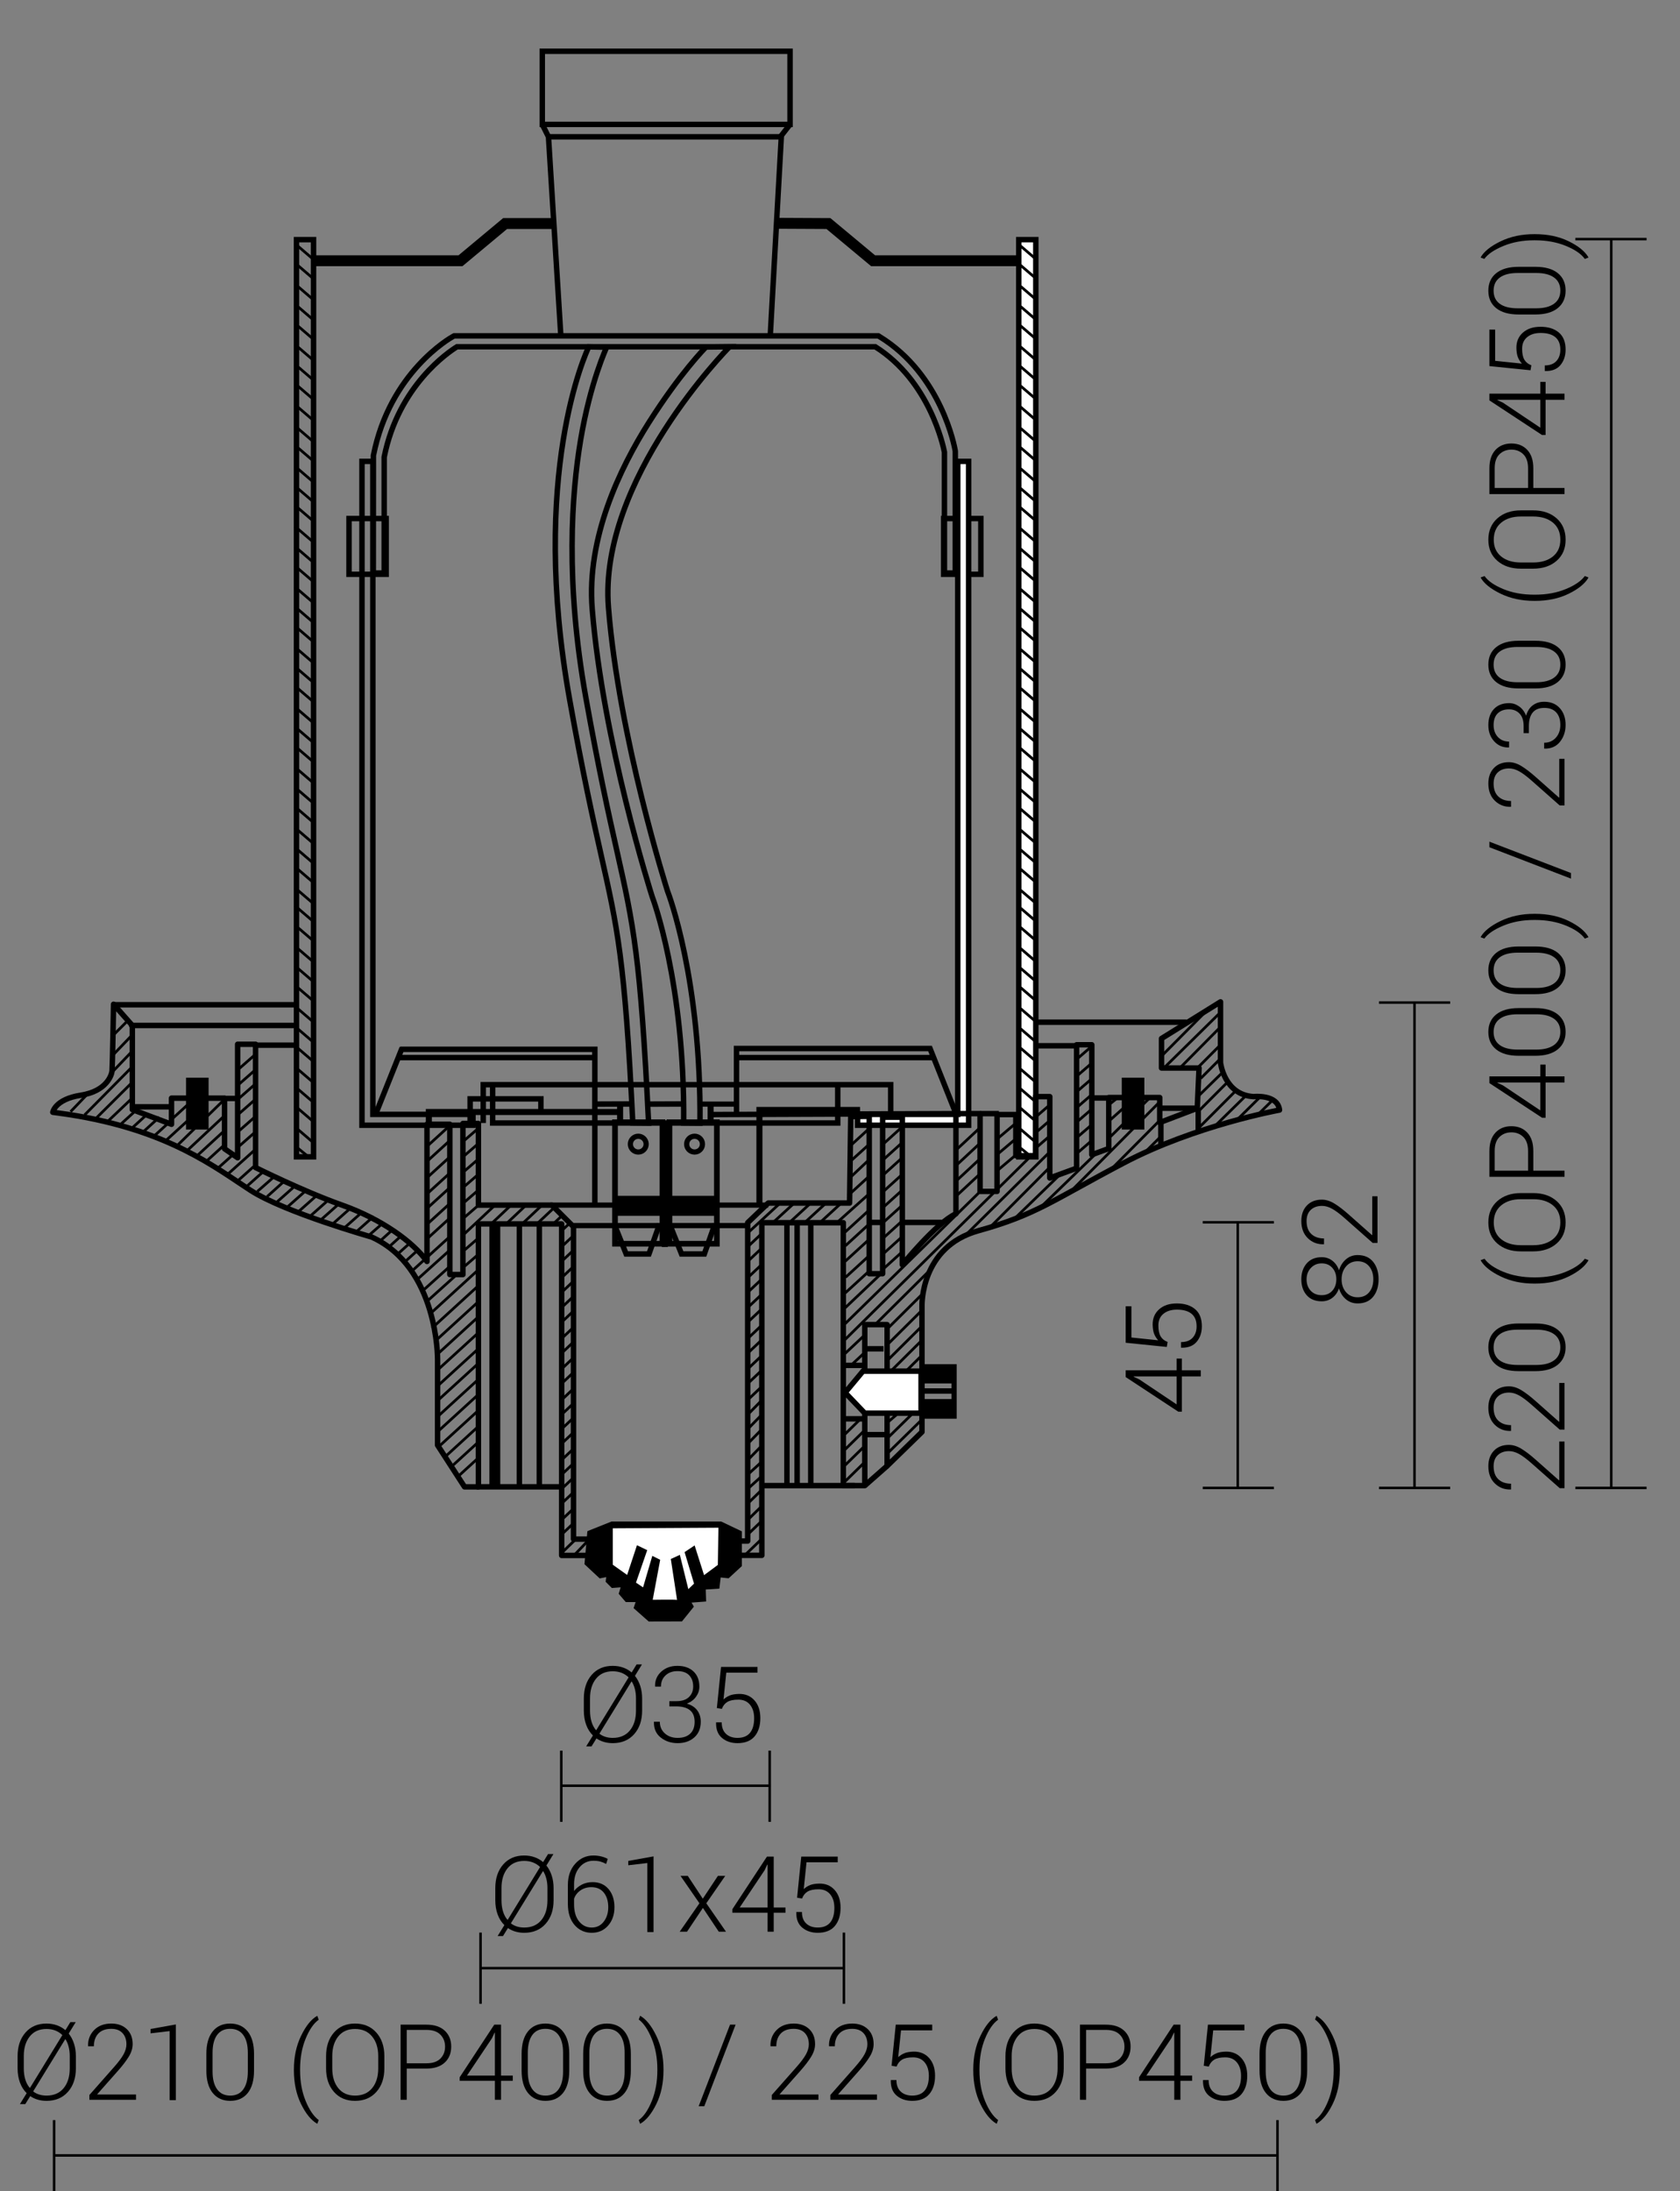 <?xml version="1.0" encoding="utf-8"?>
<!-- Generator: Adobe Illustrator 21.0.0, SVG Export Plug-In . SVG Version: 6.00 Build 0)  -->
<svg version="1.1" xmlns="http://www.w3.org/2000/svg" xmlns:xlink="http://www.w3.org/1999/xlink" x="0px" y="0px"
	 viewBox="0 0 1113.317 1451.451" style="enable-background:new 0 0 1113.317 1451.451;" xml:space="preserve">
<rect x="0" y="0" width="1113.317" height="1451.451" fill="#808080" stroke="none"/>
<style type="text/css">
	.st0{fill:none;stroke:#000000;stroke-width:1.664;stroke-miterlimit:10;}
	.st1{fill:none;stroke:#000000;stroke-width:3.604;stroke-miterlimit:10;}
	.st2{fill:#FFFFFF;stroke:#000000;stroke-width:3.604;stroke-miterlimit:10;}
	.st3{fill:none;stroke:#000000;stroke-width:7.207;stroke-miterlimit:10;}
	.st4{fill:none;stroke:#000000;stroke-width:3.604;stroke-linecap:round;stroke-linejoin:round;stroke-miterlimit:10;}
	.st5{fill:none;stroke:#000000;stroke-width:3.405;stroke-miterlimit:10;}
	.st6{fill:none;stroke:#000000;stroke-width:3.447;stroke-miterlimit:10;}
	.st7{fill:none;stroke:#000000;stroke-width:3.763;stroke-miterlimit:10;}
	.st8{fill:none;stroke:#000000;stroke-width:3.763;stroke-miterlimit:10;}
	.st9{fill:none;stroke:#000000;stroke-width:4.003;stroke-miterlimit:10;}
	.st10{stroke:#000000;stroke-width:3.604;stroke-miterlimit:10;}
	.st11{fill:#FFFFFF;}
	.st12{fill:#FFFFFF;stroke:#000000;stroke-width:1.802;stroke-miterlimit:10;}
</style>
<g id="Warstwa_2">
	<line class="st0" x1="1044.001" y1="158.378" x2="1091.171" y2="158.378"/>
	<line class="st0" x1="1044.001" y1="985.613" x2="1091.171" y2="985.613"/>
	<line class="st0" x1="913.846" y1="985.613" x2="961.007" y2="985.613"/>
	<line class="st0" x1="913.846" y1="664.114" x2="961.007" y2="664.114"/>
	<line class="st0" x1="797.03" y1="985.613" x2="844.191" y2="985.613"/>
	<line class="st0" x1="797.03" y1="809.661" x2="844.191" y2="809.661"/>
	<line class="st0" x1="1067.748" y1="985.515" x2="1067.748" y2="158.227"/>
	<line class="st0" x1="937.365" y1="985.515" x2="937.365" y2="664.54"/>
	<line class="st0" x1="820.241" y1="985.515" x2="820.241" y2="809.58"/>
	<line class="st0" x1="35.466" y1="1427.758" x2="846.075" y2="1427.758"/>
	<line class="st0" x1="318.18" y1="1303.699" x2="558.913" y2="1303.699"/>
	<line class="st0" x1="371.499" y1="1182.865" x2="510.432" y2="1182.865"/>
	<line class="st0" x1="35.856" y1="1451.524" x2="35.856" y2="1404.36"/>
	<line class="st0" x1="846.579" y1="1451.524" x2="846.579" y2="1404.36"/>
	<line class="st0" x1="559.246" y1="1327.311" x2="559.246" y2="1280.151"/>
	<line class="st0" x1="318.448" y1="1327.311" x2="318.448" y2="1280.151"/>
	<line class="st0" x1="371.957" y1="1206.783" x2="371.957" y2="1159.619"/>
	<line class="st0" x1="510.079" y1="1206.783" x2="510.079" y2="1159.619"/>
</g>
<g id="Warstwa_3">
	<g>
		<path d="M425.527,1133.132c0,6.426-1.76,11.621-5.281,15.586
			s-8.243,5.947-14.167,5.947c-2.097,0-4.05-0.269-5.862-0.804
			c-1.812-0.534-3.458-1.315-4.939-2.341l-3.281,5.298h-3.555l4.478-7.246
			c-1.96-1.914-3.452-4.277-4.478-7.092s-1.538-5.931-1.538-9.349v-8.101
			c0-6.402,1.731-11.598,5.195-15.586c3.463-3.987,8.112-5.981,13.945-5.981
			c2.483,0,4.779,0.376,6.887,1.128c2.107,0.752,3.993,1.835,5.657,3.247
			l3.281-5.332h3.555l-4.648,7.588c1.526,1.914,2.7,4.142,3.521,6.683
			s1.23,5.292,1.23,8.254V1133.132z M391.005,1133.173
			c0,2.692,0.336,5.14,1.008,7.343c0.672,2.202,1.646,4.034,2.922,5.494
			l0.205,0.034l21.431-34.951c-1.322-1.302-2.866-2.3-4.631-2.996
			c-1.766-0.695-3.731-1.044-5.896-1.044c-4.74,0-8.431,1.644-11.074,4.93
			c-2.644,3.287-3.965,7.623-3.965,13.008V1133.173z M421.459,1124.99
			c0-2.213-0.245-4.272-0.735-6.178c-0.49-1.906-1.179-3.555-2.068-4.947h-0.205
			l-21.226,34.541c1.162,0.913,2.489,1.603,3.982,2.07
			c1.492,0.468,3.116,0.702,4.871,0.702c4.854,0,8.63-1.638,11.331-4.912
			c2.7-3.275,4.05-7.64,4.05-13.094V1124.99z"/>
		<path d="M443.574,1126.843h4.751c3.623,0,6.369-0.905,8.237-2.718
			c1.868-1.811,2.803-4.141,2.803-6.989c0-3.099-0.877-5.571-2.632-7.417
			c-1.755-1.846-4.364-2.769-7.827-2.769c-3.19,0-5.805,0.94-7.844,2.819
			c-2.04,1.881-3.059,4.358-3.059,7.435h-3.828l-0.068-0.205
			c-0.114-3.873,1.242-7.098,4.067-9.673c2.825-2.574,6.403-3.862,10.732-3.862
			c4.443,0,7.981,1.22,10.613,3.657c2.632,2.438,3.948,5.822,3.948,10.151
			c0,2.348-0.729,4.552-2.188,6.614c-1.458,2.062-3.509,3.595-6.152,4.597
			c3.099,0.889,5.417,2.388,6.956,4.495s2.307,4.597,2.307,7.468
			c0,4.421-1.43,7.896-4.29,10.425c-2.86,2.529-6.534,3.794-11.023,3.794
			c-4.353,0-8.089-1.235-11.211-3.708c-3.122-2.473-4.626-5.907-4.512-10.306
			l0.068-0.205h3.828c0,3.157,1.099,5.735,3.298,7.734
			c2.199,1.999,5.042,2.998,8.528,2.998c3.532,0,6.289-0.915,8.271-2.747
			c1.982-1.831,2.974-4.452,2.974-7.865c0-3.48-1.037-6.057-3.11-7.729
			c-2.074-1.673-5.036-2.509-8.887-2.509h-4.751V1126.843z"/>
		<path d="M475.053,1131.423l2.769-27.241h24.165v3.794h-20.679l-1.846,17.739
			c1.253-1.139,2.632-2.017,4.136-2.632s3.543-0.957,6.118-1.025
			c4.238-0.068,7.656,1.356,10.254,4.272c2.598,2.917,3.896,6.836,3.896,11.758
			c0,5.036-1.259,9.058-3.777,12.065c-2.518,3.008-6.306,4.512-11.365,4.512
			c-4.102,0-7.52-1.146-10.254-3.435c-2.734-2.291-4.045-5.68-3.931-10.169
			l0.068-0.205h3.657c0,3.339,0.951,5.894,2.854,7.665
			c1.902,1.771,4.438,2.657,7.605,2.657c3.691,0,6.454-1.114,8.289-3.345
			c1.834-2.23,2.751-5.461,2.751-9.694c0-3.709-0.917-6.685-2.751-8.926
			c-1.834-2.241-4.404-3.362-7.708-3.362c-3.19,0-5.623,0.508-7.297,1.521
			s-2.888,2.546-3.64,4.597L475.053,1131.423z"/>
	</g>
	<g>
		<path d="M366.854,1258.754c0,6.426-1.76,11.621-5.281,15.586
			s-8.243,5.947-14.167,5.947c-2.097,0-4.05-0.269-5.862-0.804
			c-1.812-0.534-3.458-1.315-4.939-2.341l-3.281,5.298h-3.555l4.478-7.246
			c-1.96-1.914-3.452-4.277-4.478-7.092s-1.538-5.931-1.538-9.349v-8.101
			c0-6.402,1.731-11.598,5.195-15.586c3.463-3.987,8.112-5.981,13.945-5.981
			c2.483,0,4.779,0.376,6.887,1.128c2.107,0.752,3.993,1.835,5.657,3.247
			l3.281-5.332h3.555l-4.648,7.588c1.526,1.914,2.7,4.142,3.521,6.683
			s1.23,5.292,1.23,8.254V1258.754z M332.332,1258.795
			c0,2.692,0.336,5.14,1.008,7.343c0.672,2.202,1.646,4.034,2.922,5.494
			l0.205,0.034l21.431-34.951c-1.322-1.302-2.866-2.3-4.631-2.996
			c-1.766-0.695-3.731-1.044-5.896-1.044c-4.74,0-8.431,1.644-11.074,4.93
			c-2.644,3.287-3.965,7.623-3.965,13.008V1258.795z M362.786,1250.612
			c0-2.213-0.245-4.272-0.735-6.178c-0.49-1.906-1.179-3.555-2.068-4.947h-0.205
			l-21.226,34.541c1.162,0.913,2.489,1.603,3.982,2.07
			c1.492,0.468,3.116,0.702,4.871,0.702c4.854,0,8.63-1.638,11.331-4.912
			c2.7-3.275,4.05-7.64,4.05-13.094V1250.612z"/>
		<path d="M393.241,1229.086c1.709,0,3.395,0.194,5.059,0.581
			c1.663,0.388,3.145,0.946,4.443,1.675l-1.06,3.35
			c-1.299-0.729-2.586-1.265-3.862-1.606c-1.276-0.342-2.803-0.513-4.58-0.513
			c-3.691,0-6.75,1.436-9.177,4.307s-3.64,6.643-3.64,11.313v4.409
			c1.367-1.777,3.11-3.201,5.229-4.272c2.119-1.07,4.466-1.606,7.041-1.606
			c4.466,0,7.998,1.538,10.596,4.614s3.896,7.087,3.896,12.031
			c0,4.899-1.396,8.944-4.187,12.134c-2.792,3.19-6.42,4.785-10.886,4.785
			c-4.58,0-8.357-1.709-11.331-5.127s-4.46-8.101-4.46-14.048v-12.544
			c0-5.742,1.629-10.425,4.888-14.048
			C384.468,1230.898,388.478,1229.086,393.241,1229.086z M391.873,1250.072
			c-2.757,0-5.167,0.717-7.229,2.15c-2.062,1.435-3.469,3.277-4.221,5.53v3.652
			c0,4.757,1.094,8.512,3.281,11.265c2.188,2.754,4.99,4.131,8.408,4.131
			c3.327,0,5.987-1.303,7.981-3.908c1.994-2.605,2.991-5.786,2.991-9.542
			c0-3.981-0.969-7.19-2.905-9.625C398.242,1251.29,395.473,1250.072,391.873,1250.072z"/>
		<path d="M433.094,1279.809h-4.102v-45.732l-12.646,1.47v-2.871l16.748-3.008V1279.809z"
			/>
		<path d="M465.736,1257.694l10.015-15.107h4.854l-12.544,18.149l13.057,18.833h-4.785
			l-10.527-15.757l-10.527,15.757h-4.854l13.091-18.833l-12.544-18.149h4.819
			L465.736,1257.694z"/>
		<path d="M512.733,1263.539h7.793v3.486h-7.793v12.544h-4.067v-12.544h-23.345v-2.348
			l22.935-34.874h4.478V1263.539z M490.174,1263.539h18.491v-28.369l-0.205-0.068
			l-1.743,3.726L490.174,1263.539z"/>
		<path d="M528.216,1257.045l2.769-27.241h24.165v3.794h-20.679l-1.846,17.739
			c1.253-1.139,2.632-2.017,4.136-2.632s3.543-0.957,6.118-1.025
			c4.238-0.068,7.656,1.356,10.254,4.272c2.598,2.917,3.896,6.836,3.896,11.758
			c0,5.036-1.26,9.058-3.777,12.065s-6.306,4.512-11.364,4.512
			c-4.102,0-7.52-1.146-10.254-3.435c-2.734-2.291-4.045-5.68-3.931-10.169
			l0.068-0.205h3.657c0,3.339,0.951,5.894,2.854,7.665
			c1.901,1.771,4.437,2.657,7.604,2.657c3.691,0,6.454-1.114,8.288-3.345
			s2.752-5.461,2.752-9.694c0-3.709-0.918-6.685-2.752-8.926
			s-4.403-3.362-7.707-3.362c-3.19,0-5.623,0.508-7.297,1.521
			c-1.676,1.014-2.889,2.546-3.641,4.597L528.216,1257.045z"/>
	</g>
	<g>
		<path d="M50.283,1370.078c0,6.426-1.76,11.621-5.281,15.586
			s-8.243,5.947-14.167,5.947c-2.097,0-4.05-0.269-5.862-0.804
			c-1.812-0.534-3.458-1.315-4.939-2.341l-3.281,5.298h-3.555l4.478-7.246
			c-1.96-1.914-3.452-4.277-4.478-7.092s-1.538-5.931-1.538-9.349v-8.101
			c0-6.402,1.731-11.598,5.195-15.586c3.463-3.987,8.112-5.981,13.945-5.981
			c2.483,0,4.779,0.376,6.887,1.128c2.107,0.752,3.993,1.835,5.657,3.247
			l3.281-5.332h3.555l-4.648,7.588c1.526,1.914,2.7,4.142,3.521,6.683
			s1.23,5.292,1.23,8.254V1370.078z M15.761,1370.119
			c0,2.692,0.336,5.14,1.008,7.343c0.672,2.202,1.646,4.034,2.922,5.494
			l0.205,0.034l21.431-34.951c-1.322-1.302-2.866-2.3-4.631-2.996
			c-1.766-0.695-3.731-1.044-5.896-1.044c-4.74,0-8.431,1.644-11.074,4.93
			c-2.644,3.287-3.965,7.623-3.965,13.008V1370.119z M46.215,1361.937
			c0-2.213-0.245-4.272-0.735-6.178c-0.49-1.906-1.179-3.555-2.068-4.947h-0.205
			l-21.226,34.541c1.162,0.913,2.489,1.603,3.982,2.07
			c1.492,0.468,3.116,0.702,4.871,0.702c4.854,0,8.63-1.638,11.331-4.912
			c2.7-3.275,4.05-7.64,4.05-13.094V1361.937z"/>
		<path d="M90.136,1390.894H59.238v-3.179l16.304-18.457
			c3.008-3.395,5.132-6.237,6.375-8.528c1.242-2.289,1.863-4.482,1.863-6.579
			c0-3.099-0.872-5.582-2.615-7.451c-1.743-1.868-4.21-2.803-7.4-2.803
			c-3.783,0-6.654,1.049-8.613,3.145c-1.96,2.097-2.939,4.899-2.939,8.408H58.417
			l-0.068-0.205c-0.114-4.146,1.23-7.656,4.033-10.527s6.597-4.307,11.382-4.307
			c4.284,0,7.713,1.23,10.288,3.691c2.575,2.461,3.862,5.766,3.862,9.912
			c0,2.734-0.86,5.509-2.581,8.323c-1.721,2.814-4.119,5.953-7.195,9.416
			l-13.706,15.484l0.068,0.17H90.136V1390.894z"/>
		<path d="M116.523,1391.133h-4.102v-45.732l-12.646,1.47v-2.871l16.748-3.008V1391.133z"
			/>
		<path d="M168.339,1371.582c0,6.426-1.39,11.371-4.17,14.834
			c-2.78,3.464-6.643,5.195-11.587,5.195c-4.922,0-8.79-1.737-11.604-5.212
			c-2.814-3.475-4.221-8.414-4.221-14.817v-11.108
			c0-6.402,1.39-11.348,4.17-14.834c2.78-3.486,6.642-5.229,11.587-5.229
			c4.944,0,8.818,1.743,11.621,5.229s4.204,8.432,4.204,14.834V1371.582z
			 M164.238,1359.777c0-5.1-1.003-9.021-3.008-11.766
			c-2.005-2.743-4.911-4.115-8.716-4.115c-3.806,0-6.699,1.372-8.682,4.115
			c-1.982,2.744-2.974,6.666-2.974,11.766v12.398c0,5.055,1.008,8.977,3.025,11.766
			s4.916,4.184,8.699,4.184c3.782,0,6.67-1.389,8.665-4.167
			c1.994-2.777,2.991-6.705,2.991-11.782V1359.777z"/>
		<path d="M194.76,1370.796c0-8.271,1.583-15.688,4.751-22.251
			c3.167-6.562,6.699-10.96,10.596-13.193l0.205,0.034l0.889,2.495
			c-3.304,2.348-6.187,6.518-8.647,12.51c-2.461,5.993-3.691,12.761-3.691,20.303
			v0.684c0,7.543,1.23,14.311,3.691,20.303s5.343,10.208,8.647,12.646
			l-0.889,2.393h-0.205c-3.942-2.279-7.485-6.631-10.63-13.057
			s-4.717-13.877-4.717-22.354V1370.796z"/>
		<path d="M254.711,1370.078c0,6.426-1.76,11.621-5.281,15.586
			s-8.243,5.947-14.167,5.947c-5.833,0-10.488-1.982-13.962-5.947
			c-3.475-3.965-5.212-9.16-5.212-15.586v-8.101
			c0-6.402,1.731-11.598,5.195-15.586c3.463-3.987,8.112-5.981,13.945-5.981
			c5.924,0,10.652,1.994,14.185,5.981c3.532,3.988,5.298,9.184,5.298,15.586
			V1370.078z M250.644,1361.937c0-5.385-1.362-9.721-4.084-13.008
			c-2.723-3.286-6.5-4.93-11.331-4.93c-4.74,0-8.431,1.644-11.074,4.93
			c-2.644,3.287-3.965,7.623-3.965,13.008v8.183c0,5.431,1.327,9.79,3.982,13.076
			c2.654,3.287,6.352,4.93,11.091,4.93c4.854,0,8.63-1.638,11.331-4.912
			c2.7-3.275,4.05-7.64,4.05-13.094V1361.937z"/>
		<path d="M269.545,1370.215v20.679h-4.067v-49.766h17.124
			c5.218,0,9.257,1.328,12.117,3.982c2.859,2.654,4.29,6.169,4.29,10.544
			c0,4.421-1.43,7.953-4.29,10.596c-2.86,2.644-6.899,3.965-12.117,3.965
			H269.545z M269.545,1366.729h13.057c4.102,0,7.183-1.042,9.246-3.128
			c2.062-2.084,3.093-4.71,3.093-7.878c0-3.189-1.025-5.839-3.076-7.946
			s-5.139-3.162-9.263-3.162h-13.057V1366.729z"/>
		<path d="M332.026,1374.863h7.793v3.486h-7.793v12.544h-4.067v-12.544h-23.345v-2.348
			l22.935-34.874h4.478V1374.863z M309.467,1374.863h18.491v-28.369l-0.205-0.068
			l-1.743,3.726L309.467,1374.863z"/>
		<path d="M377.245,1371.582c0,6.426-1.39,11.371-4.17,14.834
			c-2.78,3.464-6.643,5.195-11.587,5.195c-4.922,0-8.79-1.737-11.604-5.212
			c-2.814-3.475-4.221-8.414-4.221-14.817v-11.108
			c0-6.402,1.39-11.348,4.17-14.834c2.78-3.486,6.642-5.229,11.587-5.229
			c4.944,0,8.818,1.743,11.621,5.229s4.204,8.432,4.204,14.834V1371.582z
			 M373.144,1359.777c0-5.1-1.003-9.021-3.008-11.766
			c-2.005-2.743-4.911-4.115-8.716-4.115c-3.806,0-6.699,1.372-8.682,4.115
			c-1.982,2.744-2.974,6.666-2.974,11.766v12.398c0,5.055,1.008,8.977,3.025,11.766
			s4.916,4.184,8.699,4.184c3.782,0,6.67-1.389,8.665-4.167
			c1.994-2.777,2.991-6.705,2.991-11.782V1359.777z"/>
		<path d="M418.056,1371.582c0,6.426-1.39,11.371-4.17,14.834
			c-2.78,3.464-6.643,5.195-11.587,5.195c-4.922,0-8.79-1.737-11.604-5.212
			c-2.814-3.475-4.221-8.414-4.221-14.817v-11.108
			c0-6.402,1.39-11.348,4.17-14.834c2.78-3.486,6.642-5.229,11.587-5.229
			c4.944,0,8.818,1.743,11.621,5.229s4.204,8.432,4.204,14.834V1371.582z
			 M413.954,1359.777c0-5.1-1.003-9.021-3.008-11.766
			c-2.005-2.743-4.911-4.115-8.716-4.115c-3.806,0-6.699,1.372-8.682,4.115
			c-1.982,2.744-2.974,6.666-2.974,11.766v12.398c0,5.055,1.008,8.977,3.025,11.766
			s4.916,4.184,8.699,4.184c3.782,0,6.67-1.389,8.665-4.167
			c1.994-2.777,2.991-6.705,2.991-11.782V1359.777z"/>
		<path d="M439.692,1371.309c0,8.477-1.572,15.928-4.717,22.354
			s-6.677,10.777-10.596,13.057h-0.205l-0.889-2.393
			c3.281-2.324,6.158-6.506,8.63-12.544c2.472-6.038,3.708-12.84,3.708-20.405
			v-0.684c0-7.496-1.259-14.281-3.777-20.354
			c-2.518-6.071-5.372-10.271-8.562-12.595l0.889-2.393h0.205
			c3.874,2.233,7.394,6.631,10.562,13.193c3.167,6.562,4.751,13.979,4.751,22.251
			V1371.309z"/>
		<path d="M466.728,1395.166h-3.726l20.781-54.038h3.691L466.728,1395.166z"/>
		<path d="M542.367,1390.894h-30.898v-3.179l16.304-18.457
			c3.008-3.395,5.132-6.237,6.375-8.528c1.241-2.289,1.862-4.482,1.862-6.579
			c0-3.099-0.872-5.582-2.614-7.451c-1.744-1.868-4.211-2.803-7.4-2.803
			c-3.783,0-6.654,1.049-8.613,3.145c-1.96,2.097-2.939,4.899-2.939,8.408h-3.794
			l-0.068-0.205c-0.114-4.146,1.23-7.656,4.033-10.527s6.597-4.307,11.382-4.307
			c4.283,0,7.713,1.23,10.288,3.691c2.574,2.461,3.862,5.766,3.862,9.912
			c0,2.734-0.86,5.509-2.58,8.323c-1.722,2.814-4.119,5.953-7.195,9.416
			l-13.706,15.484l0.068,0.17h25.635V1390.894z"/>
		<path d="M581.161,1390.894h-30.898v-3.179l16.304-18.457
			c3.008-3.395,5.132-6.237,6.375-8.528c1.241-2.289,1.862-4.482,1.862-6.579
			c0-3.099-0.872-5.582-2.614-7.451c-1.744-1.868-4.211-2.803-7.4-2.803
			c-3.783,0-6.654,1.049-8.613,3.145c-1.96,2.097-2.939,4.899-2.939,8.408h-3.794
			l-0.068-0.205c-0.114-4.146,1.23-7.656,4.033-10.527s6.597-4.307,11.382-4.307
			c4.283,0,7.713,1.23,10.288,3.691c2.574,2.461,3.862,5.766,3.862,9.912
			c0,2.734-0.86,5.509-2.58,8.323c-1.722,2.814-4.119,5.953-7.195,9.416
			l-13.706,15.484l0.068,0.17h25.635V1390.894z"/>
		<path d="M590.834,1368.369l2.769-27.241h24.165v3.794h-20.679l-1.846,17.739
			c1.253-1.139,2.632-2.017,4.136-2.632s3.543-0.957,6.118-1.025
			c4.238-0.068,7.656,1.356,10.254,4.272c2.598,2.917,3.896,6.836,3.896,11.758
			c0,5.036-1.26,9.058-3.777,12.065s-6.306,4.512-11.364,4.512
			c-4.102,0-7.52-1.146-10.254-3.435c-2.734-2.291-4.045-5.68-3.931-10.169
			l0.068-0.205h3.657c0,3.339,0.951,5.894,2.854,7.665
			c1.901,1.771,4.437,2.657,7.604,2.657c3.691,0,6.454-1.114,8.288-3.345
			s2.752-5.461,2.752-9.694c0-3.709-0.918-6.685-2.752-8.926
			s-4.403-3.362-7.707-3.362c-3.19,0-5.623,0.508-7.297,1.521
			c-1.676,1.014-2.889,2.546-3.641,4.597L590.834,1368.369z"/>
		<path d="M644.975,1370.796c0-8.271,1.583-15.688,4.751-22.251
			c3.167-6.562,6.699-10.96,10.596-13.193l0.205,0.034l0.889,2.495
			c-3.305,2.348-6.187,6.518-8.647,12.51c-2.461,5.993-3.691,12.761-3.691,20.303
			v0.684c0,7.543,1.23,14.311,3.691,20.303s5.343,10.208,8.647,12.646
			l-0.889,2.393h-0.205c-3.942-2.279-7.485-6.631-10.63-13.057
			s-4.717-13.877-4.717-22.354V1370.796z"/>
		<path d="M704.926,1370.078c0,6.426-1.76,11.621-5.281,15.586
			c-3.52,3.965-8.243,5.947-14.167,5.947c-5.834,0-10.488-1.982-13.962-5.947
			c-3.476-3.965-5.213-9.16-5.213-15.586v-8.101
			c0-6.402,1.731-11.598,5.195-15.586c3.463-3.987,8.111-5.981,13.945-5.981
			c5.924,0,10.652,1.994,14.185,5.981c3.531,3.988,5.298,9.184,5.298,15.586
			V1370.078z M700.859,1361.937c0-5.385-1.362-9.721-4.085-13.008
			c-2.723-3.286-6.5-4.93-11.33-4.93c-4.74,0-8.432,1.644-11.074,4.93
			c-2.644,3.287-3.965,7.623-3.965,13.008v8.183c0,5.431,1.327,9.79,3.982,13.076
			c2.653,3.287,6.351,4.93,11.091,4.93c4.854,0,8.63-1.638,11.331-4.912
			c2.699-3.275,4.05-7.64,4.05-13.094V1361.937z"/>
		<path d="M719.76,1370.215v20.679h-4.067v-49.766h17.124
			c5.218,0,9.257,1.328,12.117,3.982c2.858,2.654,4.289,6.169,4.289,10.544
			c0,4.421-1.431,7.953-4.289,10.596c-2.86,2.644-6.899,3.965-12.117,3.965
			H719.76z M719.76,1366.729h13.057c4.102,0,7.183-1.042,9.246-3.128
			c2.062-2.084,3.093-4.71,3.093-7.878c0-3.189-1.025-5.839-3.076-7.946
			s-5.139-3.162-9.263-3.162h-13.057V1366.729z"/>
		<path d="M782.241,1374.863h7.793v3.486h-7.793v12.544h-4.067v-12.544h-23.345v-2.348
			l22.935-34.874h4.478V1374.863z M759.682,1374.863h18.491v-28.369l-0.205-0.068
			l-1.743,3.726L759.682,1374.863z"/>
		<path d="M797.724,1368.369l2.769-27.241h24.165v3.794h-20.679l-1.846,17.739
			c1.253-1.139,2.632-2.017,4.136-2.632s3.543-0.957,6.118-1.025
			c4.238-0.068,7.656,1.356,10.254,4.272c2.598,2.917,3.896,6.836,3.896,11.758
			c0,5.036-1.26,9.058-3.777,12.065s-6.306,4.512-11.364,4.512
			c-4.102,0-7.52-1.146-10.254-3.435c-2.734-2.291-4.045-5.68-3.931-10.169
			l0.068-0.205h3.657c0,3.339,0.951,5.894,2.854,7.665
			c1.901,1.771,4.437,2.657,7.604,2.657c3.691,0,6.454-1.114,8.288-3.345
			s2.752-5.461,2.752-9.694c0-3.709-0.918-6.685-2.752-8.926
			s-4.403-3.362-7.707-3.362c-3.19,0-5.623,0.508-7.297,1.521
			c-1.676,1.014-2.889,2.546-3.641,4.597L797.724,1368.369z"/>
		<path d="M866.254,1371.582c0,6.426-1.391,11.371-4.17,14.834
			c-2.78,3.464-6.643,5.195-11.587,5.195c-4.922,0-8.79-1.737-11.604-5.212
			c-2.815-3.475-4.222-8.414-4.222-14.817v-11.108
			c0-6.402,1.39-11.348,4.17-14.834c2.779-3.486,6.642-5.229,11.587-5.229
			c4.944,0,8.818,1.743,11.621,5.229s4.204,8.432,4.204,14.834V1371.582z
			 M862.153,1359.777c0-5.1-1.003-9.021-3.008-11.766
			c-2.006-2.743-4.911-4.115-8.716-4.115c-3.806,0-6.699,1.372-8.682,4.115
			c-1.982,2.744-2.974,6.666-2.974,11.766v12.398c0,5.055,1.009,8.977,3.024,11.766
			c2.018,2.789,4.916,4.184,8.699,4.184c3.782,0,6.67-1.389,8.664-4.167
			c1.994-2.777,2.991-6.705,2.991-11.782V1359.777z"/>
		<path d="M887.89,1371.309c0,8.477-1.572,15.928-4.717,22.354
			s-6.677,10.777-10.596,13.057h-0.205l-0.889-2.393
			c3.281-2.324,6.157-6.506,8.631-12.544c2.472-6.038,3.708-12.84,3.708-20.405
			v-0.684c0-7.496-1.26-14.281-3.776-20.354c-2.519-6.071-5.373-10.271-8.562-12.595
			l0.889-2.393h0.205c3.873,2.233,7.394,6.631,10.562,13.193
			c3.167,6.562,4.751,13.979,4.751,22.251V1371.309z"/>
	</g>
	<g>
		<path d="M1036.789,954.874v30.898h-3.179l-18.457-16.304
			c-3.395-3.008-6.237-5.132-8.528-6.375c-2.289-1.242-4.482-1.863-6.579-1.863
			c-3.099,0-5.582,0.872-7.451,2.615c-1.868,1.743-2.803,4.21-2.803,7.4
			c0,3.783,1.049,6.654,3.145,8.613c2.097,1.96,4.899,2.939,8.408,2.939v3.794
			l-0.205,0.068c-4.146,0.114-7.656-1.23-10.527-4.033s-4.307-6.597-4.307-11.382
			c0-4.284,1.23-7.713,3.691-10.288c2.461-2.575,5.766-3.862,9.912-3.862
			c2.734,0,5.509,0.86,8.323,2.581c2.814,1.721,5.953,4.119,9.416,7.195
			l15.484,13.706l0.17-0.068v-25.635H1036.789z"/>
		<path d="M1036.789,916.08v30.898h-3.179l-18.457-16.304
			c-3.395-3.008-6.237-5.132-8.528-6.375c-2.289-1.242-4.482-1.863-6.579-1.863
			c-3.099,0-5.582,0.872-7.451,2.615c-1.868,1.743-2.803,4.21-2.803,7.4
			c0,3.783,1.049,6.654,3.145,8.613c2.097,1.96,4.899,2.939,8.408,2.939v3.794
			l-0.205,0.068c-4.146,0.114-7.656-1.23-10.527-4.033s-4.307-6.597-4.307-11.382
			c0-4.284,1.23-7.713,3.691-10.288c2.461-2.575,5.766-3.862,9.912-3.862
			c2.734,0,5.509,0.86,8.323,2.581c2.814,1.721,5.953,4.119,9.416,7.195
			l15.484,13.706l0.17-0.068v-25.635H1036.789z"/>
		<path d="M1017.478,876.67c6.426,0,11.371,1.39,14.834,4.17
			c3.464,2.78,5.195,6.643,5.195,11.587c0,4.922-1.737,8.79-5.212,11.604
			c-3.475,2.814-8.414,4.221-14.817,4.221h-11.108
			c-6.402,0-11.348-1.39-14.834-4.17c-3.486-2.78-5.229-6.642-5.229-11.587
			c0-4.944,1.743-8.818,5.229-11.621s8.432-4.204,14.834-4.204H1017.478z
			 M1005.673,880.772c-5.1,0-9.021,1.003-11.766,3.008
			c-2.743,2.005-4.115,4.911-4.115,8.716c0,3.806,1.372,6.699,4.115,8.682
			c2.744,1.982,6.666,2.974,11.766,2.974h12.398c5.055,0,8.977-1.008,11.766-3.025
			s4.184-4.916,4.184-8.699c0-3.782-1.389-6.67-4.167-8.665
			c-2.777-1.994-6.705-2.991-11.782-2.991H1005.673z"/>
		<path d="M1016.692,850.25c-8.271,0-15.688-1.583-22.251-4.751
			c-6.562-3.167-10.96-6.699-13.193-10.596l0.034-0.205l2.495-0.889
			c2.348,3.304,6.518,6.187,12.51,8.647c5.993,2.461,12.761,3.691,20.303,3.691
			h0.684c7.543,0,14.311-1.23,20.303-3.691s10.208-5.343,12.646-8.647
			l2.393,0.889v0.205c-2.279,3.942-6.631,7.485-13.057,10.63
			s-13.877,4.717-22.354,4.717H1016.692z"/>
		<path d="M1015.974,790.298c6.426,0,11.621,1.76,15.586,5.281
			s5.947,8.243,5.947,14.167c0,5.833-1.982,10.488-5.947,13.962
			c-3.965,3.475-9.16,5.212-15.586,5.212h-8.101
			c-6.402,0-11.598-1.731-15.586-5.195c-3.987-3.463-5.981-8.112-5.981-13.945
			c0-5.924,1.994-10.652,5.981-14.185c3.988-3.532,9.184-5.298,15.586-5.298
			H1015.974z M1007.832,794.366c-5.385,0-9.721,1.362-13.008,4.084
			c-3.286,2.723-4.93,6.5-4.93,11.331c0,4.74,1.644,8.431,4.93,11.074
			c3.287,2.644,7.623,3.965,13.008,3.965h8.183c5.431,0,9.79-1.327,13.076-3.982
			c3.287-2.654,4.93-6.352,4.93-11.091c0-4.854-1.638-8.63-4.912-11.331
			c-3.275-2.7-7.64-4.05-13.094-4.05H1007.832z"/>
		<path d="M1016.111,775.464h20.679v4.067h-49.766v-17.124
			c0-5.218,1.328-9.257,3.982-12.117c2.654-2.859,6.169-4.29,10.544-4.29
			c4.421,0,7.953,1.43,10.596,4.29c2.644,2.86,3.965,6.899,3.965,12.117V775.464
			z M1012.624,775.464v-13.057c0-4.102-1.042-7.183-3.128-9.246
			c-2.084-2.062-4.71-3.093-7.878-3.093c-3.189,0-5.839,1.025-7.946,3.076
			s-3.162,5.139-3.162,9.263v13.057H1012.624z"/>
		<path d="M1020.759,712.984v-7.793h3.486v7.793h12.544v4.067h-12.544v23.345h-2.348
			l-34.874-22.935v-4.478H1020.759z M1020.759,735.543v-18.491h-28.369l-0.068,0.205
			l3.726,1.743L1020.759,735.543z"/>
		<path d="M1017.478,667.764c6.426,0,11.371,1.39,14.834,4.17
			c3.464,2.78,5.195,6.643,5.195,11.587c0,4.922-1.737,8.79-5.212,11.604
			c-3.475,2.814-8.414,4.221-14.817,4.221h-11.108
			c-6.402,0-11.348-1.39-14.834-4.17c-3.486-2.78-5.229-6.642-5.229-11.587
			c0-4.944,1.743-8.818,5.229-11.621s8.432-4.204,14.834-4.204H1017.478z
			 M1005.673,671.866c-5.1,0-9.021,1.003-11.766,3.008
			c-2.743,2.005-4.115,4.911-4.115,8.716c0,3.806,1.372,6.699,4.115,8.682
			c2.744,1.982,6.666,2.974,11.766,2.974h12.398c5.055,0,8.977-1.008,11.766-3.025
			s4.184-4.916,4.184-8.699c0-3.782-1.389-6.67-4.167-8.665
			c-2.777-1.994-6.705-2.991-11.782-2.991H1005.673z"/>
		<path d="M1017.478,626.954c6.426,0,11.371,1.39,14.834,4.17
			c3.464,2.78,5.195,6.643,5.195,11.587c0,4.922-1.737,8.79-5.212,11.604
			c-3.475,2.814-8.414,4.221-14.817,4.221h-11.108
			c-6.402,0-11.348-1.39-14.834-4.17c-3.486-2.78-5.229-6.642-5.229-11.587
			c0-4.944,1.743-8.818,5.229-11.621s8.432-4.204,14.834-4.204H1017.478z
			 M1005.673,631.055c-5.1,0-9.021,1.003-11.766,3.008
			c-2.743,2.005-4.115,4.911-4.115,8.716c0,3.806,1.372,6.699,4.115,8.682
			c2.744,1.982,6.666,2.974,11.766,2.974h12.398c5.055,0,8.977-1.008,11.766-3.025
			s4.184-4.916,4.184-8.699c0-3.782-1.389-6.67-4.167-8.665
			c-2.777-1.994-6.705-2.991-11.782-2.991H1005.673z"/>
		<path d="M1017.204,605.318c8.477,0,15.928,1.572,22.354,4.717
			s10.777,6.677,13.057,10.596v0.205l-2.393,0.889
			c-2.324-3.281-6.506-6.158-12.544-8.63c-6.038-2.472-12.84-3.708-20.405-3.708
			h-0.684c-7.496,0-14.281,1.259-20.354,3.777
			c-6.071,2.518-10.271,5.372-12.595,8.562l-2.393-0.889v-0.205
			c2.233-3.874,6.631-7.394,13.193-10.562c6.562-3.167,13.979-4.751,22.251-4.751
			H1017.204z"/>
		<path d="M1041.062,578.282v3.726l-54.038-20.781v-3.691L1041.062,578.282z"/>
		<path d="M1036.789,502.642v30.898h-3.179l-18.457-16.304
			c-3.395-3.008-6.237-5.132-8.528-6.374c-2.289-1.242-4.482-1.863-6.579-1.863
			c-3.099,0-5.582,0.872-7.451,2.615c-1.868,1.743-2.803,4.21-2.803,7.4
			c0,3.783,1.049,6.654,3.145,8.613c2.097,1.96,4.899,2.939,8.408,2.939v3.794
			l-0.205,0.068c-4.146,0.114-7.656-1.23-10.527-4.033s-4.307-6.597-4.307-11.382
			c0-4.284,1.23-7.713,3.691-10.288c2.461-2.575,5.766-3.862,9.912-3.862
			c2.734,0,5.509,0.86,8.323,2.581c2.814,1.721,5.953,4.119,9.416,7.195
			l15.484,13.706l0.17-0.068v-25.635H1036.789z"/>
		<path d="M1009.685,485.655v-4.751c0-3.623-0.905-6.369-2.718-8.237
			c-1.811-1.868-4.141-2.803-6.989-2.803c-3.099,0-5.571,0.877-7.417,2.632
			c-1.846,1.755-2.769,4.364-2.769,7.827c0,3.19,0.94,5.805,2.819,7.844
			c1.881,2.04,4.358,3.059,7.435,3.059v3.828l-0.205,0.068
			c-3.873,0.114-7.098-1.242-9.673-4.067c-2.574-2.825-3.862-6.403-3.862-10.732
			c0-4.443,1.22-7.981,3.657-10.613c2.438-2.632,5.822-3.948,10.151-3.948
			c2.348,0,4.552,0.729,6.614,2.188c2.062,1.458,3.595,3.509,4.597,6.152
			c0.889-3.099,2.388-5.417,4.495-6.956s4.597-2.307,7.468-2.307
			c4.421,0,7.896,1.43,10.425,4.29c2.529,2.86,3.794,6.534,3.794,11.023
			c0,4.353-1.235,8.089-3.708,11.211c-2.473,3.122-5.907,4.626-10.306,4.512
			l-0.205-0.068v-3.828c3.157,0,5.735-1.099,7.734-3.298
			c1.999-2.199,2.998-5.042,2.998-8.528c0-3.532-0.915-6.289-2.747-8.271
			c-1.831-1.982-4.452-2.974-7.865-2.974c-3.48,0-6.057,1.037-7.729,3.11
			c-1.673,2.074-2.509,5.036-2.509,8.887v4.751H1009.685z"/>
		<path d="M1017.478,424.439c6.426,0,11.371,1.39,14.834,4.17
			c3.464,2.78,5.195,6.643,5.195,11.587c0,4.922-1.737,8.79-5.212,11.604
			c-3.475,2.814-8.414,4.221-14.817,4.221h-11.108
			c-6.402,0-11.348-1.39-14.834-4.17c-3.486-2.78-5.229-6.642-5.229-11.587
			c0-4.944,1.743-8.818,5.229-11.621s8.432-4.204,14.834-4.204H1017.478z
			 M1005.673,428.541c-5.1,0-9.021,1.003-11.766,3.008
			c-2.743,2.005-4.115,4.911-4.115,8.716c0,3.806,1.372,6.699,4.115,8.682
			c2.744,1.982,6.666,2.974,11.766,2.974h12.398c5.055,0,8.977-1.008,11.766-3.025
			s4.184-4.916,4.184-8.699c0-3.782-1.389-6.67-4.167-8.665
			c-2.777-1.994-6.705-2.991-11.782-2.991H1005.673z"/>
		<path d="M1016.692,398.018c-8.271,0-15.688-1.583-22.251-4.751
			c-6.562-3.167-10.96-6.699-13.193-10.596l0.034-0.205l2.495-0.889
			c2.348,3.304,6.518,6.187,12.51,8.647c5.993,2.461,12.761,3.691,20.303,3.691
			h0.684c7.543,0,14.311-1.23,20.303-3.691s10.208-5.343,12.646-8.647
			l2.393,0.889v0.205c-2.279,3.942-6.631,7.485-13.057,10.63
			s-13.877,4.717-22.354,4.717H1016.692z"/>
		<path d="M1015.974,338.067c6.426,0,11.621,1.76,15.586,5.281
			s5.947,8.243,5.947,14.167c0,5.833-1.982,10.488-5.947,13.962
			c-3.965,3.475-9.16,5.212-15.586,5.212h-8.101
			c-6.402,0-11.598-1.731-15.586-5.195c-3.987-3.463-5.981-8.112-5.981-13.945
			c0-5.924,1.994-10.652,5.981-14.185c3.988-3.532,9.184-5.298,15.586-5.298
			H1015.974z M1007.832,342.134c-5.385,0-9.721,1.362-13.008,4.084
			c-3.286,2.723-4.93,6.5-4.93,11.331c0,4.74,1.644,8.431,4.93,11.074
			c3.287,2.644,7.623,3.965,13.008,3.965h8.183c5.431,0,9.79-1.327,13.076-3.982
			c3.287-2.654,4.93-6.352,4.93-11.091c0-4.854-1.638-8.63-4.912-11.331
			c-3.275-2.7-7.64-4.05-13.094-4.05H1007.832z"/>
		<path d="M1016.111,323.233h20.679v4.067h-49.766v-17.124
			c0-5.218,1.328-9.257,3.982-12.117c2.654-2.859,6.169-4.29,10.544-4.29
			c4.421,0,7.953,1.43,10.596,4.29c2.644,2.86,3.965,6.899,3.965,12.117V323.233
			z M1012.624,323.233v-13.057c0-4.102-1.042-7.183-3.128-9.246
			c-2.084-2.062-4.71-3.093-7.878-3.093c-3.189,0-5.839,1.025-7.946,3.076
			s-3.162,5.139-3.162,9.263v13.057H1012.624z"/>
		<path d="M1020.759,260.753v-7.793h3.486v7.793h12.544v4.067h-12.544v23.345h-2.348
			l-34.874-22.935v-4.478H1020.759z M1020.759,283.311v-18.491h-28.369l-0.068,0.205
			l3.726,1.743L1020.759,283.311z"/>
		<path d="M1014.265,245.269l-27.241-2.769v-24.165h3.794v20.679l17.739,1.846
			c-1.139-1.253-2.017-2.632-2.632-4.136s-0.957-3.543-1.025-6.118
			c-0.068-4.238,1.356-7.656,4.272-10.254c2.917-2.598,6.836-3.896,11.758-3.896
			c5.036,0,9.058,1.259,12.065,3.777c3.008,2.518,4.512,6.306,4.512,11.365
			c0,4.102-1.146,7.52-3.435,10.254c-2.291,2.734-5.68,4.045-10.169,3.931
			l-0.205-0.068v-3.657c3.339,0,5.894-0.951,7.665-2.854
			c1.771-1.902,2.657-4.438,2.657-7.605c0-3.691-1.114-6.454-3.345-8.289
			c-2.23-1.834-5.461-2.751-9.694-2.751c-3.709,0-6.685,0.917-8.926,2.751
			c-2.241,1.834-3.362,4.404-3.362,7.708c0,3.19,0.508,5.623,1.521,7.297
			s2.546,2.888,4.597,3.64L1014.265,245.269z"/>
		<path d="M1017.478,176.739c6.426,0,11.371,1.39,14.834,4.17
			c3.464,2.78,5.195,6.643,5.195,11.587c0,4.922-1.737,8.79-5.212,11.604
			c-3.475,2.814-8.414,4.221-14.817,4.221h-11.108
			c-6.402,0-11.348-1.39-14.834-4.17c-3.486-2.78-5.229-6.642-5.229-11.587
			c0-4.944,1.743-8.818,5.229-11.621s8.432-4.204,14.834-4.204H1017.478z
			 M1005.673,180.84c-5.1,0-9.021,1.003-11.766,3.008
			c-2.743,2.005-4.115,4.911-4.115,8.716c0,3.806,1.372,6.699,4.115,8.682
			c2.744,1.982,6.666,2.974,11.766,2.974h12.398c5.055,0,8.977-1.008,11.766-3.025
			s4.184-4.916,4.184-8.699c0-3.782-1.389-6.67-4.167-8.665
			c-2.777-1.994-6.705-2.991-11.782-2.991H1005.673z"/>
		<path d="M1017.204,155.103c8.477,0,15.928,1.572,22.354,4.717
			s10.777,6.677,13.057,10.596v0.205l-2.393,0.889
			c-2.324-3.281-6.506-6.158-12.544-8.63c-6.038-2.472-12.84-3.708-20.405-3.708
			h-0.684c-7.496,0-14.281,1.259-20.354,3.777
			c-6.071,2.518-10.271,5.372-12.595,8.562l-2.393-0.889v-0.205
			c2.233-3.874,6.631-7.394,13.193-10.562c6.562-3.167,13.979-4.751,22.251-4.751
			H1017.204z"/>
	</g>
	<g>
		<path d="M875.903,832.761c2.689,0,5.042,0.786,7.058,2.358
			c2.018,1.572,3.481,3.669,4.393,6.289c0.935-3.03,2.49-5.463,4.666-7.297
			c2.176-1.834,4.723-2.751,7.639-2.751c4.467,0,7.901,1.493,10.305,4.478
			c2.405,2.985,3.606,6.825,3.606,11.519c0,4.785-1.196,8.653-3.589,11.604
			c-2.393,2.951-5.833,4.426-10.322,4.426c-2.939,0-5.497-0.9-7.674-2.7
			c-2.175-1.8-3.73-4.215-4.665-7.246c-0.911,2.621-2.369,4.7-4.375,6.238
			c-2.005,1.538-4.352,2.307-7.041,2.307c-4.283,0-7.61-1.35-9.98-4.05
			c-2.369-2.7-3.555-6.204-3.555-10.51c0-4.284,1.191-7.798,3.571-10.544
			C868.321,834.134,871.642,832.761,875.903,832.761z M875.868,836.863
			c-2.871,0-5.258,1.008-7.16,3.025s-2.854,4.529-2.854,7.537
			c0,3.076,0.912,5.594,2.734,7.554c1.823,1.96,4.25,2.939,7.28,2.939
			c2.939,0,5.293-0.985,7.059-2.957c1.766-1.971,2.648-4.506,2.648-7.605
			c0-3.03-0.883-5.537-2.648-7.52S878.808,836.863,875.868,836.863z M899.675,835.461
			c-3.14,0-5.693,1.14-7.661,3.418c-1.968,2.279-2.952,5.127-2.952,8.545
			c0,3.464,0.984,6.312,2.952,8.545c1.968,2.233,4.521,3.35,7.661,3.35
			c3.253,0,5.801-1.105,7.644-3.315c1.843-2.21,2.764-5.093,2.764-8.647
			c0-3.463-0.927-6.312-2.781-8.545C905.448,836.578,902.906,835.461,899.675,835.461z"/>
		<path d="M912.851,792.429v30.898h-3.179l-18.457-16.304
			c-3.395-3.008-6.237-5.132-8.528-6.375c-2.289-1.242-4.482-1.863-6.579-1.863
			c-3.099,0-5.582,0.872-7.451,2.615c-1.868,1.743-2.803,4.21-2.803,7.4
			c0,3.783,1.049,6.654,3.145,8.613c2.097,1.96,4.899,2.939,8.408,2.939v3.794
			l-0.205,0.068c-4.146,0.114-7.656-1.23-10.527-4.033s-4.307-6.597-4.307-11.382
			c0-4.284,1.23-7.713,3.691-10.288c2.461-2.575,5.766-3.862,9.912-3.862
			c2.734,0,5.509,0.86,8.323,2.581c2.814,1.721,5.953,4.119,9.416,7.195
			l15.484,13.706l0.17-0.068v-25.635H912.851z"/>
	</g>
	<g>
		<path d="M779.713,907.697v-7.793h3.486v7.793h12.544v4.067h-12.544v23.345h-2.348
			l-34.874-22.935v-4.478H779.713z M779.713,930.256v-18.491h-28.369l-0.068,0.205
			l3.726,1.743L779.713,930.256z"/>
		<path d="M773.219,892.214l-27.241-2.769v-24.165h3.794v20.679l17.739,1.846
			c-1.139-1.253-2.017-2.632-2.632-4.136s-0.957-3.543-1.025-6.118
			c-0.068-4.238,1.356-7.656,4.272-10.254c2.917-2.598,6.836-3.896,11.758-3.896
			c5.036,0,9.058,1.259,12.065,3.777c3.008,2.518,4.512,6.306,4.512,11.365
			c0,4.102-1.146,7.52-3.435,10.254c-2.291,2.734-5.68,4.045-10.169,3.931
			l-0.205-0.068v-3.657c3.339,0,5.894-0.951,7.665-2.854
			c1.771-1.902,2.657-4.438,2.657-7.605c0-3.691-1.114-6.454-3.345-8.289
			c-2.23-1.834-5.461-2.751-9.694-2.751c-3.709,0-6.685,0.917-8.926,2.751
			c-2.241,1.834-3.362,4.404-3.362,7.708c0,3.19,0.508,5.623,1.521,7.297
			s2.546,2.888,4.597,3.64L773.219,892.214z"/>
	</g>
</g>
<g id="Warstwa_6">
	<rect x="196.486" y="158.747" class="st1" width="11.296" height="607.535"/>
	<rect x="675.128" y="158.747" class="st2" width="11.292" height="607.535"/>
	<polyline class="st3" points="207.473,172.705 305.173,172.705 334.729,148.076 366.746,148.076 	
		"/>
	<polyline class="st3" points="676.257,172.705 578.565,172.705 549.002,148.076 514.3,147.906 	
		"/>
	<rect x="359.361" y="33.965" class="st1" width="164.192" height="48.436"/>
	<polyline class="st1" points="371.673,222.794 363.468,90.614 359.361,82.401 	"/>
	<polyline class="st1" points="510.421,222.794 517.813,89.79 523.553,82.401 	"/>
	<line class="st1" x1="363.468" y1="90.614" x2="517.813" y2="90.614"/>
	<rect x="231.289" y="343.477" class="st1" width="24.62" height="36.944"/>
	<rect x="625.36" y="343.477" class="st1" width="24.632" height="36.944"/>
	<path class="st1" d="M633.069,379.601h-7.198V299.472
		c-0.755-3.871-9.814-47.136-45.869-69.794H302.878
		c-5.459,3.355-38.789,25.594-48.286,73.1v76.822h-7.21l0.073-77.87
		c10.871-55.199,50.987-77.873,52.693-78.816l0.813-0.443h281.08l0.878,0.528
		c41.14,25.193,49.752,73.494,50.102,75.537l0.048,0.606V379.601z"/>
	<path class="st4" d="M75.249,665.219l12.442,14.063v55.711l25.965,9.737v-17.309h35.161
		v33.532l8.656,5.955v-75.189h11.894v81.676c0,0,31.375,15.687,57.34,24.884
		s47.058,24.344,56.255,37.322v-90.872h15.143v99.528h8.66V744.19h10.269v54.09
		h48.687l14.335,14.335v206.896h17.572v10.817h-25.42V810.721h-55.175v174.172h-9.197
		l-17.849-27.585V900.509c0,0,0.544-61.122-43.813-81.135
		c0,0-57.332-16.228-80.051-30.831c-22.714-14.607-54.094-40.027-120.622-50.3
		l-10.505-1.474c0,0,1.349-8.604,18.547-11.289
		c17.203-2.689,20.432-13.441,20.7-15.996
		C74.507,706.932,75.249,665.219,75.249,665.219z"/>
	<polygon class="st1" points="313.432,745.363 239.876,745.363 239.876,305.627 247.078,305.627 
		247.078,738.157 313.432,738.157 	"/>
	<polygon class="st2" points="568.353,745.363 641.901,745.363 641.901,305.627 634.695,305.627 
		634.695,738.157 568.353,738.157 	"/>
	<line class="st2" x1="598.445" y1="809.739" x2="624.076" y2="809.739"/>
	<line class="st2" x1="576.201" y1="809.739" x2="583.667" y2="809.739"/>
	<line class="st2" x1="723.735" y1="727.311" x2="734.425" y2="727.311"/>
	<line class="st2" x1="768.425" y1="734.079" x2="793.171" y2="734.079"/>
	<line class="st2" x1="769.302" y1="743.34" x2="769.302" y2="757.756"/>
	<line class="st2" x1="794.057" y1="734.257" x2="794.057" y2="749.567"/>
	<path class="st1" d="M419.349,743.836c-5.277-109.179-10.321-129.896-21.066-177.783
		c-5.326-23.719-11.95-53.234-20.741-102.355
		c-26.781-149.638,10.955-230.489,12.629-233.962l11.857,0.252
		c-0.097,0.203-10.817,22.979-17.276,61.536
		c-5.959,35.591-10.207,94.024,3.432,170.272
		c8.746,48.883,15.343,78.272,20.644,101.889
		c10.886,48.509,15.671,70.143,20.988,180.257L419.349,743.836z"/>
	<path class="st1" d="M463.877,743.957l-10.809-0.089
		c0.768-93.179-20.68-149.443-20.899-149.999
		c-0.434-1.324-32.671-102.729-39.727-190.551
		c-3.782-47.05,18.324-93.09,37.546-123.429
		c20.655-32.618,36.997-49.134,37.895-50.028l15.598-0.171
		c-0.845,0.84-87.066,88.114-80.266,172.766
		c6.958,86.586,38.824,186.797,39.141,187.8
		C443.165,592.305,464.67,648.727,463.877,743.957z"/>
	<line class="st4" x1="76.07" y1="665.552" x2="196.148" y2="665.552"/>
	<line class="st4" x1="87.225" y1="679.273" x2="194.43" y2="679.273"/>
	<line class="st4" x1="169.022" y1="692.325" x2="195.929" y2="692.325"/>
	<rect x="123.283" y="713.846" width="14.949" height="34.381"/>
	<rect x="743.387" y="713.846" width="14.956" height="34.381"/>
	<line class="st1" x1="315.82" y1="984.878" x2="371.775" y2="984.878"/>
	<line class="st1" x1="506.277" y1="984.077" x2="566.477" y2="984.077"/>
	<line class="st3" x1="327.921" y1="810.973" x2="327.921" y2="984.496"/>
	<line class="st1" x1="344.173" y1="810.6" x2="344.173" y2="984.5"/>
	<line class="st1" x1="357.399" y1="810.6" x2="357.399" y2="984.5"/>
	<line class="st1" x1="521.477" y1="810.6" x2="521.477" y2="984.5"/>
	<line class="st1" x1="528.245" y1="810.6" x2="528.245" y2="984.5"/>
	<line class="st1" x1="537.279" y1="810.6" x2="537.279" y2="984.5"/>
	<path class="st4" d="M484.22,1020.794h11.264V809.929l13.62-13.027h53.895l0.764-57.303
		l12.267-0.151v104.245h8.88V740.037h13.039v97.729c0,0,22.503-27.837,35.542-33.755
		v-66.341h15.988v51.531h11.252v-50.938h12.446v27.244h13.031v-39.094h9.473v53.903
		l17.775-6.516v-81.74h10.066v72.853l11.251-4.144v-33.76h33.764v16.582
		l24.868-9.477l1.186-26.651h-24.868v-19.546l39.093-24.287v40.275
		c0,0,2.364,21.325,21.919,22.507c0,0,15.988-1.774,17.174,8.888
		c0,0-55.69,10.069-103.07,34.946c-47.372,24.875-58.047,34.353-96.547,45.011
		c-38.5,10.668-37.314,49.756-37.314,49.756v43.24v40.275l-23.097,22.508v-93.585
		h-14.81v106.62H558.856V809.929H504.855v220.341h-21.22L484.22,1020.794z"/>
	<polygon class="st2" points="560.042,922.472 573.073,936.092 610.387,936.092 610.387,908.255 
		571.887,908.255 	"/>
	<line class="st2" x1="572.48" y1="950.309" x2="586.689" y2="950.309"/>
	<line class="st2" x1="571.887" y1="893.449" x2="585.503" y2="893.449"/>
	<polyline class="st2" points="249.263,737.198 263.927,700.539 266.471,694.165 	"/>
	<polyline class="st1" points="394.197,798.113 394.197,695.05 265.142,695.05 	"/>
	<line class="st2" x1="394.534" y1="700.551" x2="263.927" y2="700.551"/>
	<line class="st2" x1="619.039" y1="700.551" x2="488.428" y2="700.551"/>
	<polyline class="st1" points="320.239,743.88 320.239,718.513 590.256,718.513 590.256,739.014 	
		"/>
	<polyline class="st1" points="311.551,743.535 311.551,727.892 358.459,727.892 358.459,736.926 	
		"/>
	<polyline class="st1" points="326.487,719.203 326.487,743.88 555.16,743.88 555.16,719.552 	
		"/>
	<line class="st1" x1="393.222" y1="731.369" x2="418.407" y2="731.272"/>
	<line class="st1" x1="428.663" y1="731.369" x2="452.955" y2="731.272"/>
	<line class="st5" x1="463.069" y1="731.369" x2="489.135" y2="731.369"/>
	<line class="st1" x1="558.54" y1="904.421" x2="572.423" y2="904.421"/>
	<line class="st1" x1="558.54" y1="939.837" x2="572.423" y2="939.837"/>
	<polyline class="st6" points="611.988,938.042 632.257,938.042 632.257,905.379 611.988,905.379 	
		"/>
	<line class="st1" x1="610.826" y1="921.412" x2="632.615" y2="921.412"/>
	<rect x="611.988" y="905.379" width="21.618" height="11.013"/>
	<rect x="611.988" y="926.737" width="21.618" height="11.016"/>
	<line class="st6" x1="364.71" y1="798.267" x2="509.104" y2="798.267"/>
	<line class="st6" x1="379.818" y1="811.83" x2="494.818" y2="811.83"/>
	<rect x="407.549" y="743.385" class="st7" width="31.452" height="80.473"/>
	<rect x="443.633" y="743.385" class="st8" width="31.44" height="80.473"/>
	<ellipse class="st6" cx="422.97" cy="757.877" rx="5.226" ry="5.23"/>
	<ellipse class="st6" cx="460.278" cy="757.877" rx="5.232" ry="5.23"/>
	<rect x="408.163" y="792.101" width="66.91" height="13.255"/>
	<line class="st9" x1="440.541" y1="744.62" x2="440.541" y2="826.011"/>
	<polyline class="st1" points="407.549,812.139 414.95,830.638 430.057,830.638 437.153,810.6 	
		"/>
	<polyline class="st1" points="444.246,812.139 451.646,830.638 466.754,830.638 473.846,810.6 	
		"/>
	<polyline class="st9" points="503.259,798.925 503.259,735.237 567.955,735.237 567.955,738.941 	
		"/>
	<line class="st9" x1="410.929" y1="731.869" x2="410.929" y2="742.991"/>
	<line class="st9" x1="470.909" y1="731.869" x2="470.909" y2="742.991"/>
	<polyline class="st9" points="284.193,745.01 284.193,736.589 411.57,736.589 	"/>
	<polyline class="st1" points="470.543,738.27 633.492,737.67 616.326,694.535 488.087,694.535 
		488.087,737.625 	"/>
	<line class="st1" x1="573.073" y1="984.073" x2="587.883" y2="971.038"/>
	<polygon class="st10" points="390.951,1015.517 405.579,1009.668 477.542,1009.668 
		489.826,1015.517 489.826,1036.579 482.221,1043.599 475.999,1042.94 475.101,1050.601 
		465.835,1051.206 466.087,1059.164 455.303,1059.984 457.642,1064.079 451.061,1072.236 
		430.581,1072.288 421.957,1064.668 423.708,1059.4 415.515,1059.4 412.009,1055.305 
		413.772,1049.456 406.156,1050.037 403.239,1047.116 403.816,1042.429 397.971,1043.599 
		389.193,1035.409 	"/>
	<path class="st11" d="M406.079,1012.349v24.124l9.517,6.776l6.516-19.685l6.788,3.258
		l-7.438,21.512l4.696,3.132l6.125-20.862l5.219,2.607l-4.956,26.469
		c0,0,16.167-0.26,16.167,0.13c0,0.719,0.154,0.601-4.172-27.122l5.996-2.738
		l5.606,22.69l3.789-3.652l-6.263-20.863l6.649-4.432l6.256,19.689l9.127-6.779
		l0.39-24.645L406.079,1012.349z"/>
	<line class="st2" x1="87.854" y1="733.161" x2="112.775" y2="733.161"/>
	<line class="st2" x1="148.326" y1="727.624" x2="157.506" y2="727.624"/>
	<line class="st2" x1="649.48" y1="737.67" x2="661.951" y2="737.67"/>
	<line class="st2" x1="686.437" y1="692.723" x2="712.605" y2="692.723"/>
	<line class="st2" x1="786.314" y1="677.105" x2="686.437" y2="677.105"/>
	<line class="st12" x1="74.323" y1="686.427" x2="84.36" y2="676.382"/>
	<line class="st12" x1="75.323" y1="698.373" x2="86.774" y2="686.427"/>
	<line class="st12" x1="75.152" y1="709.328" x2="86.603" y2="697.378"/>
	<line class="st12" x1="46.771" y1="736.382" x2="58.221" y2="724.435"/>
	<line class="st12" x1="56.065" y1="738.543" x2="87.769" y2="706.51"/>
	<line class="st12" x1="63.206" y1="741.195" x2="87.769" y2="716.803"/>
	<line class="st12" x1="70.838" y1="743.357" x2="87.931" y2="727.092"/>
	<line class="st12" x1="79.299" y1="745.347" x2="90.421" y2="735.224"/>
	<line class="st12" x1="86.562" y1="748.073" x2="97.68" y2="737.95"/>
	<line class="st12" x1="94.508" y1="750.112" x2="105.626" y2="739.989"/>
	<line class="st12" x1="101.766" y1="752.837" x2="112.884" y2="742.715"/>
	<line class="st12" x1="114.704" y1="740.582" x2="125.818" y2="730.46"/>
	<line class="st12" x1="110.333" y1="755.148" x2="124.855" y2="741.882"/>
	<line class="st12" x1="117.458" y1="758.784" x2="148.671" y2="728.315"/>
	<line class="st12" x1="124.721" y1="761.505" x2="148.168" y2="739.591"/>
	<line class="st12" x1="130.92" y1="765.287" x2="147.51" y2="750.043"/>
	<line class="st12" x1="137.269" y1="768.765" x2="148.386" y2="758.638"/>
	<line class="st12" x1="144.678" y1="773.562" x2="154.642" y2="764.642"/>
	<line class="st12" x1="158.116" y1="781.694" x2="168.075" y2="772.769"/>
	<line class="st12" x1="163.749" y1="785.671" x2="173.717" y2="776.754"/>
	<line class="st12" x1="170.578" y1="789.196" x2="181.346" y2="779.74"/>
	<line class="st12" x1="177.016" y1="792.637" x2="187.825" y2="782.892"/>
	<line class="st12" x1="182.906" y1="796.748" x2="194.909" y2="786.105"/>
	<line class="st12" x1="190.246" y1="799.709" x2="202.249" y2="789.071"/>
	<line class="st12" x1="197.708" y1="802.67" x2="209.711" y2="792.032"/>
	<line class="st12" x1="205.946" y1="805.241" x2="217.949" y2="794.603"/>
	<line class="st12" x1="212.892" y1="807.817" x2="224.904" y2="797.179"/>
	<line class="st12" x1="219.851" y1="811.29" x2="231.853" y2="800.652"/>
	<line class="st12" x1="228.34" y1="813.219" x2="240.351" y2="802.585"/>
	<line class="st12" x1="235.676" y1="816.315" x2="247.687" y2="805.677"/>
	<line class="st12" x1="243.016" y1="819.528" x2="253.829" y2="810.132"/>
	<line class="st12" x1="251.384" y1="822.494" x2="260.523" y2="814.251"/>
	<line class="st12" x1="257.31" y1="826.356" x2="266.441" y2="818.114"/>
	<line class="st12" x1="263.358" y1="830.857" x2="272.494" y2="822.619"/>
	<line class="st12" x1="268.119" y1="836.008" x2="277.259" y2="827.765"/>
	<line class="st12" x1="273.27" y1="841.67" x2="297.439" y2="819.735"/>
	<line class="st12" x1="276.516" y1="847.516" x2="298.353" y2="827.831"/>
	<line class="st12" x1="280.298" y1="854.856" x2="298.958" y2="838.071"/>
	<line class="st12" x1="282.954" y1="862.029" x2="302.63" y2="844.334"/>
	<line class="st12" x1="286.248" y1="869.174" x2="317.063" y2="841.02"/>
	<line class="st12" x1="289.185" y1="887.653" x2="317.063" y2="862.18"/>
	<line class="st12" x1="286.248" y1="879.752" x2="317.063" y2="851.598"/>
	<line class="st12" x1="290.006" y1="896.902" x2="317.063" y2="872.18"/>
	<line class="st12" x1="290.181" y1="917.902" x2="317.063" y2="893.34"/>
	<line class="st12" x1="289.953" y1="907.532" x2="317.063" y2="882.762"/>
	<line class="st12" x1="290.229" y1="938.156" x2="317.063" y2="913.633"/>
	<line class="st12" x1="290.229" y1="927.578" x2="317.063" y2="903.06"/>
	<line class="st12" x1="290.087" y1="948.283" x2="317.063" y2="923.642"/>
	<line class="st12" x1="295.156" y1="964.811" x2="317.063" y2="944.793"/>
	<line class="st12" x1="299.32" y1="971.367" x2="317.729" y2="954.55"/>
	<line class="st12" x1="303.626" y1="977.919" x2="316.937" y2="965.754"/>
	<line class="st12" x1="290.44" y1="958.544" x2="317.063" y2="934.219"/>
	<line class="st12" x1="150.649" y1="778.042" x2="168.916" y2="761.656"/>
	<line class="st12" x1="157.965" y1="759.67" x2="168.742" y2="750.209"/>
	<line class="st12" x1="158.631" y1="748.885" x2="169.404" y2="739.424"/>
	<line class="st12" x1="157.965" y1="738.1" x2="168.742" y2="728.644"/>
	<line class="st12" x1="158.631" y1="727.319" x2="169.404" y2="717.863"/>
	<line class="st12" x1="157.965" y1="718.525" x2="168.742" y2="709.069"/>
	<line class="st12" x1="158.631" y1="707.74" x2="169.404" y2="698.284"/>
	<line class="st12" x1="283.64" y1="820.019" x2="297.724" y2="807.179"/>
	<line class="st12" x1="283.64" y1="810.388" x2="297.724" y2="797.552"/>
	<line class="st12" x1="283.64" y1="799.847" x2="297.724" y2="787.007"/>
	<line class="st12" x1="283.64" y1="790.221" x2="297.724" y2="777.384"/>
	<line class="st12" x1="283.64" y1="779.525" x2="297.724" y2="766.685"/>
	<line class="st12" x1="283.64" y1="768.675" x2="297.724" y2="755.835"/>
	<line class="st12" x1="283.64" y1="758.744" x2="297.724" y2="745.903"/>
	<line class="st12" x1="306.96" y1="756.067" x2="316.604" y2="747.727"/>
	<line class="st12" x1="306.96" y1="766.172" x2="316.604" y2="757.834"/>
	<line class="st12" x1="306.96" y1="776.446" x2="316.604" y2="768.107"/>
	<line class="st12" x1="306.96" y1="786.549" x2="316.604" y2="778.209"/>
	<line class="st12" x1="306.96" y1="796.987" x2="316.604" y2="788.648"/>
	<line class="st12" x1="306.96" y1="807.094" x2="316.604" y2="798.754"/>
	<line class="st12" x1="326.515" y1="809.746" x2="337.946" y2="798.982"/>
	<line class="st12" x1="336.456" y1="809.746" x2="347.886" y2="798.982"/>
	<line class="st12" x1="347.057" y1="809.746" x2="358.492" y2="798.982"/>
	<line class="st12" x1="356.835" y1="809.746" x2="368.265" y2="798.982"/>
	<line class="st12" x1="366.441" y1="810.908" x2="372.904" y2="804.823"/>
	<line class="st12" x1="372.408" y1="815.051" x2="377.844" y2="809.929"/>
	<line class="st12" x1="372.733" y1="825.32" x2="379.777" y2="818.691"/>
	<line class="st12" x1="372.733" y1="835.02" x2="379.777" y2="828.383"/>
	<line class="st12" x1="372.733" y1="845.833" x2="379.777" y2="839.201"/>
	<line class="st12" x1="372.733" y1="855.534" x2="379.777" y2="848.901"/>
	<line class="st12" x1="372.733" y1="865.604" x2="379.777" y2="858.97"/>
	<line class="st12" x1="372.733" y1="875.3" x2="379.777" y2="868.666"/>
	<line class="st12" x1="372.733" y1="886.113" x2="379.777" y2="879.483"/>
	<line class="st12" x1="372.733" y1="895.813" x2="379.777" y2="889.18"/>
	<line class="st12" x1="372.733" y1="906.252" x2="379.777" y2="899.623"/>
	<line class="st12" x1="372.733" y1="915.952" x2="379.777" y2="909.32"/>
	<line class="st12" x1="372.733" y1="926.77" x2="379.777" y2="920.137"/>
	<line class="st12" x1="372.733" y1="936.466" x2="379.777" y2="929.833"/>
	<line class="st12" x1="372.733" y1="946.04" x2="379.777" y2="939.407"/>
	<line class="st12" x1="372.733" y1="955.737" x2="379.777" y2="949.103"/>
	<line class="st12" x1="372.733" y1="966.553" x2="379.777" y2="959.92"/>
	<line class="st12" x1="372.733" y1="976.254" x2="379.777" y2="969.62"/>
	<line class="st12" x1="372.733" y1="985.702" x2="379.777" y2="979.068"/>
	<line class="st12" x1="372.733" y1="995.398" x2="379.777" y2="988.765"/>
	<line class="st12" x1="372.733" y1="1006.215" x2="379.777" y2="999.582"/>
	<line class="st12" x1="372.733" y1="1015.912" x2="379.777" y2="1009.278"/>
	<line class="st12" x1="372.396" y1="1028.475" x2="380.772" y2="1020.343"/>
	<line class="st12" x1="380.723" y1="1029.966" x2="390.045" y2="1020.144"/>
	<line class="st12" x1="496.078" y1="825.32" x2="504.66" y2="817.228"/>
	<line class="st12" x1="495.687" y1="816.563" x2="516.343" y2="797.536"/>
	<line class="st12" x1="511.96" y1="810.091" x2="526.957" y2="796.366"/>
	<line class="st12" x1="522.867" y1="810.091" x2="537.855" y2="796.366"/>
	<line class="st12" x1="532.997" y1="810.091" x2="547.994" y2="796.366"/>
	<line class="st12" x1="543.119" y1="810.091" x2="558.117" y2="796.366"/>
	<line class="st12" x1="560.026" y1="816.144" x2="575.031" y2="802.419"/>
	<line class="st12" x1="560.213" y1="825.223" x2="575.21" y2="811.497"/>
	<line class="st12" x1="560.026" y1="835.549" x2="575.031" y2="821.819"/>
	<line class="st12" x1="560.383" y1="846.049" x2="575.381" y2="832.323"/>
	<line class="st12" x1="560.026" y1="856.549" x2="575.031" y2="842.828"/>
	<line class="st12" x1="560.026" y1="866.343" x2="584.017" y2="843.567"/>
	<line class="st12" x1="559.14" y1="877.733" x2="649.172" y2="789.623"/>
	<line class="st12" x1="559.798" y1="887.526" x2="682.269" y2="766.656"/>
	<line class="st12" x1="555.761" y1="808.849" x2="575.689" y2="791.041"/>
	<line class="st12" x1="561.992" y1="791.934" x2="576.981" y2="778.209"/>
	<line class="st12" x1="496.078" y1="835.02" x2="504.66" y2="826.925"/>
	<line class="st12" x1="496.078" y1="845.833" x2="504.66" y2="837.742"/>
	<line class="st12" x1="496.078" y1="855.534" x2="504.66" y2="847.438"/>
	<line class="st12" x1="496.078" y1="865.604" x2="504.66" y2="857.507"/>
	<line class="st12" x1="496.078" y1="875.3" x2="504.66" y2="867.208"/>
	<line class="st12" x1="496.078" y1="886.113" x2="504.368" y2="878.261"/>
	<line class="st12" x1="496.078" y1="895.813" x2="504.368" y2="887.957"/>
	<line class="st12" x1="496.078" y1="906.252" x2="504.368" y2="898.405"/>
	<line class="st12" x1="496.078" y1="915.952" x2="504.368" y2="908.101"/>
	<line class="st12" x1="496.078" y1="926.77" x2="504.368" y2="918.914"/>
	<line class="st12" x1="496.078" y1="936.466" x2="504.169" y2="928.204"/>
	<line class="st12" x1="496.078" y1="946.04" x2="504.169" y2="937.774"/>
	<line class="st12" x1="559.392" y1="950.561" x2="570.262" y2="939.895"/>
	<line class="st12" x1="558.669" y1="961.439" x2="572.626" y2="947.766"/>
	<line class="st12" x1="559.092" y1="971.461" x2="573.065" y2="957.787"/>
	<line class="st12" x1="559.164" y1="982.123" x2="573.13" y2="968.451"/>
	<line class="st12" x1="587.867" y1="962.943" x2="609.924" y2="941.328"/>
	<line class="st12" x1="588.671" y1="952.085" x2="605.196" y2="935.889"/>
	<line class="st12" x1="496.078" y1="955.737" x2="504.169" y2="947.474"/>
	<line class="st12" x1="496.078" y1="966.553" x2="504.169" y2="958.291"/>
	<line class="st12" x1="496.078" y1="976.254" x2="504.559" y2="968.507"/>
	<line class="st12" x1="496.078" y1="985.702" x2="504.559" y2="978.045"/>
	<line class="st12" x1="496.078" y1="995.398" x2="504.368" y2="987.294"/>
	<line class="st12" x1="496.078" y1="1006.215" x2="504.169" y2="998.299"/>
	<line class="st12" x1="496.078" y1="1015.912" x2="504.169" y2="1008.132"/>
	<line class="st12" x1="494.148" y1="1029.645" x2="504.466" y2="1019.714"/>
	<line class="st12" x1="307.261" y1="817.753" x2="327.84" y2="798.478"/>
	<line class="st12" x1="306.96" y1="828.798" x2="316.604" y2="820.458"/>
	<line class="st12" x1="306.96" y1="839.566" x2="316.604" y2="831.23"/>
	<line class="st12" x1="204.345" y1="766.185" x2="195.718" y2="759.223"/>
	<line class="st12" x1="207.132" y1="756.436" x2="195.433" y2="746.415"/>
	<line class="st12" x1="207.132" y1="742.516" x2="195.433" y2="732.49"/>
	<line class="st12" x1="207.132" y1="729.708" x2="195.433" y2="719.683"/>
	<line class="st12" x1="207.132" y1="716.616" x2="195.433" y2="706.595"/>
	<line class="st12" x1="207.132" y1="702.696" x2="195.433" y2="692.67"/>
	<line class="st12" x1="207.132" y1="689.883" x2="195.433" y2="679.858"/>
	<line class="st12" x1="207.132" y1="676.52" x2="195.433" y2="666.494"/>
	<line class="st12" x1="207.132" y1="662.595" x2="195.433" y2="652.57"/>
	<line class="st12" x1="207.132" y1="649.787" x2="195.433" y2="639.762"/>
	<line class="st12" x1="207.132" y1="636.696" x2="195.433" y2="626.674"/>
	<line class="st12" x1="207.132" y1="622.774" x2="195.433" y2="612.75"/>
	<line class="st12" x1="207.132" y1="609.967" x2="195.433" y2="599.942"/>
	<line class="st12" x1="207.132" y1="598.065" x2="195.433" y2="588.04"/>
	<line class="st12" x1="207.132" y1="584.141" x2="195.433" y2="574.12"/>
	<line class="st12" x1="207.132" y1="571.333" x2="195.433" y2="561.308"/>
	<line class="st12" x1="207.132" y1="558.245" x2="195.433" y2="548.216"/>
	<line class="st12" x1="207.132" y1="544.321" x2="195.433" y2="534.299"/>
	<line class="st12" x1="207.132" y1="531.513" x2="195.433" y2="521.487"/>
	<line class="st12" x1="207.132" y1="518.145" x2="195.433" y2="508.119"/>
	<line class="st12" x1="207.132" y1="504.224" x2="195.433" y2="494.199"/>
	<line class="st12" x1="207.132" y1="491.412" x2="195.433" y2="481.387"/>
	<line class="st12" x1="207.132" y1="478.324" x2="195.433" y2="468.299"/>
	<line class="st12" x1="207.132" y1="464.399" x2="195.433" y2="454.378"/>
	<line class="st12" x1="207.132" y1="451.592" x2="195.433" y2="441.567"/>
	<line class="st12" x1="207.132" y1="438.59" x2="195.433" y2="428.564"/>
	<line class="st12" x1="207.132" y1="424.665" x2="195.433" y2="414.64"/>
	<line class="st12" x1="207.132" y1="411.857" x2="195.433" y2="401.832"/>
	<line class="st12" x1="207.132" y1="398.769" x2="195.433" y2="388.744"/>
	<line class="st12" x1="207.132" y1="384.844" x2="195.433" y2="374.82"/>
	<line class="st12" x1="207.132" y1="372.033" x2="195.433" y2="362.007"/>
	<line class="st12" x1="207.132" y1="358.669" x2="195.433" y2="348.644"/>
	<line class="st12" x1="207.132" y1="344.744" x2="195.433" y2="334.723"/>
	<line class="st12" x1="207.132" y1="331.937" x2="195.433" y2="321.911"/>
	<line class="st12" x1="207.132" y1="318.848" x2="195.433" y2="308.824"/>
	<line class="st12" x1="207.132" y1="304.924" x2="195.433" y2="294.898"/>
	<line class="st12" x1="207.132" y1="292.117" x2="195.433" y2="282.091"/>
	<line class="st12" x1="207.132" y1="278.009" x2="195.433" y2="267.984"/>
	<line class="st12" x1="207.132" y1="264.088" x2="195.433" y2="254.063"/>
	<line class="st12" x1="207.132" y1="251.277" x2="195.433" y2="241.255"/>
	<line class="st12" x1="207.132" y1="238.184" x2="195.433" y2="228.16"/>
	<line class="st12" x1="207.132" y1="224.268" x2="195.433" y2="214.238"/>
	<line class="st12" x1="207.132" y1="211.452" x2="195.433" y2="201.431"/>
	<line class="st12" x1="207.132" y1="198.088" x2="195.433" y2="188.067"/>
	<line class="st12" x1="207.132" y1="184.168" x2="195.433" y2="174.142"/>
	<line class="st12" x1="207.132" y1="171.355" x2="195.433" y2="161.335"/>
	<line class="st12" x1="683.382" y1="766.185" x2="674.746" y2="759.223"/>
	<line class="st12" x1="686.152" y1="756.436" x2="674.462" y2="746.415"/>
	<line class="st12" x1="686.152" y1="742.516" x2="674.462" y2="732.49"/>
	<line class="st12" x1="686.152" y1="729.708" x2="674.462" y2="719.683"/>
	<line class="st12" x1="686.152" y1="716.616" x2="674.462" y2="706.595"/>
	<line class="st12" x1="686.152" y1="702.696" x2="674.462" y2="692.67"/>
	<line class="st12" x1="686.152" y1="689.883" x2="674.462" y2="679.858"/>
	<line class="st12" x1="686.152" y1="676.52" x2="674.462" y2="666.494"/>
	<line class="st12" x1="686.152" y1="662.595" x2="674.462" y2="652.57"/>
	<line class="st12" x1="686.152" y1="649.787" x2="674.462" y2="639.762"/>
	<line class="st12" x1="686.152" y1="636.696" x2="674.462" y2="626.674"/>
	<line class="st12" x1="686.152" y1="622.774" x2="674.462" y2="612.75"/>
	<line class="st12" x1="686.152" y1="609.967" x2="674.462" y2="599.942"/>
	<line class="st12" x1="686.152" y1="598.065" x2="674.462" y2="588.04"/>
	<line class="st12" x1="686.152" y1="584.141" x2="674.462" y2="574.12"/>
	<line class="st12" x1="686.152" y1="571.333" x2="674.462" y2="561.308"/>
	<line class="st12" x1="686.152" y1="558.245" x2="674.462" y2="548.216"/>
	<line class="st12" x1="686.152" y1="544.321" x2="674.462" y2="534.299"/>
	<line class="st12" x1="686.152" y1="531.513" x2="674.462" y2="521.487"/>
	<line class="st12" x1="686.152" y1="518.145" x2="674.462" y2="508.119"/>
	<line class="st12" x1="686.152" y1="504.224" x2="674.462" y2="494.199"/>
	<line class="st12" x1="686.152" y1="491.412" x2="674.462" y2="481.387"/>
	<line class="st12" x1="686.152" y1="478.324" x2="674.462" y2="468.299"/>
	<line class="st12" x1="686.152" y1="464.399" x2="674.462" y2="454.378"/>
	<line class="st12" x1="686.152" y1="451.592" x2="674.462" y2="441.567"/>
	<line class="st12" x1="686.152" y1="438.59" x2="674.462" y2="428.564"/>
	<line class="st12" x1="686.152" y1="424.665" x2="674.462" y2="414.64"/>
	<line class="st12" x1="686.152" y1="411.857" x2="674.462" y2="401.832"/>
	<line class="st12" x1="686.152" y1="398.769" x2="674.462" y2="388.744"/>
	<line class="st12" x1="686.152" y1="384.844" x2="674.462" y2="374.82"/>
	<line class="st12" x1="686.152" y1="372.033" x2="674.462" y2="362.007"/>
	<line class="st12" x1="686.152" y1="358.669" x2="674.462" y2="348.644"/>
	<line class="st12" x1="686.152" y1="344.744" x2="674.462" y2="334.723"/>
	<line class="st12" x1="686.152" y1="331.937" x2="674.462" y2="321.911"/>
	<line class="st12" x1="686.152" y1="318.848" x2="674.462" y2="308.824"/>
	<line class="st12" x1="686.152" y1="304.924" x2="674.462" y2="294.898"/>
	<line class="st12" x1="686.152" y1="292.117" x2="674.462" y2="282.091"/>
	<line class="st12" x1="686.152" y1="278.009" x2="674.462" y2="267.984"/>
	<line class="st12" x1="686.152" y1="264.088" x2="674.462" y2="254.063"/>
	<line class="st12" x1="686.152" y1="251.277" x2="674.462" y2="241.255"/>
	<line class="st12" x1="686.152" y1="238.184" x2="674.462" y2="228.16"/>
	<line class="st12" x1="686.152" y1="224.268" x2="674.462" y2="214.238"/>
	<line class="st12" x1="686.152" y1="211.452" x2="674.462" y2="201.431"/>
	<line class="st12" x1="686.152" y1="198.088" x2="674.462" y2="188.067"/>
	<line class="st12" x1="686.152" y1="184.168" x2="674.462" y2="174.142"/>
	<line class="st12" x1="686.152" y1="171.355" x2="674.462" y2="161.335"/>
	<line class="st12" x1="563.405" y1="780.004" x2="576.81" y2="767.355"/>
	<line class="st12" x1="563.056" y1="769.687" x2="576.046" y2="757.931"/>
	<line class="st12" x1="562.885" y1="759.54" x2="577.867" y2="745.814"/>
	<line class="st12" x1="584.772" y1="758.293" x2="597.762" y2="746.541"/>
	<line class="st12" x1="584.772" y1="778.761" x2="597.762" y2="767.01"/>
	<line class="st12" x1="585.657" y1="767.903" x2="598.656" y2="756.151"/>
	<line class="st12" x1="584.772" y1="789.802" x2="597.762" y2="778.046"/>
	<line class="st12" x1="584.772" y1="810.27" x2="597.762" y2="798.519"/>
	<line class="st12" x1="585.657" y1="799.412" x2="598.656" y2="787.657"/>
	<line class="st12" x1="584.772" y1="820.596" x2="597.762" y2="808.84"/>
	<line class="st12" x1="584.772" y1="841.065" x2="597.762" y2="829.314"/>
	<line class="st12" x1="585.657" y1="830.207" x2="598.656" y2="818.456"/>
	<line class="st12" x1="634.029" y1="791.93" x2="649.521" y2="777.514"/>
	<line class="st12" x1="634.564" y1="781.43" x2="650.057" y2="767.014"/>
	<line class="st12" x1="634.207" y1="771.462" x2="649.692" y2="757.046"/>
	<line class="st12" x1="633.5" y1="761.851" x2="648.985" y2="747.431"/>
	<line class="st12" x1="660.902" y1="754.373" x2="673.56" y2="743.698"/>
	<line class="st12" x1="686.705" y1="739.599" x2="695.982" y2="731.589"/>
	<line class="st12" x1="687.598" y1="749.214" x2="696.868" y2="741.204"/>
	<line class="st12" x1="687.07" y1="759.893" x2="696.332" y2="751.883"/>
	<line class="st12" x1="714.302" y1="763.451" x2="723.58" y2="755.441"/>
	<line class="st12" x1="714.302" y1="752.951" x2="723.58" y2="744.941"/>
	<line class="st12" x1="714.302" y1="742.626" x2="723.58" y2="734.615"/>
	<line class="st12" x1="714.302" y1="733.01" x2="723.58" y2="725"/>
	<line class="st12" x1="714.302" y1="722.51" x2="723.58" y2="714.5"/>
	<line class="st12" x1="714.302" y1="712.184" x2="723.58" y2="704.174"/>
	<line class="st12" x1="714.302" y1="700.969" x2="723.58" y2="692.962"/>
	<line class="st12" x1="661.09" y1="764.52" x2="673.73" y2="753.84"/>
	<line class="st12" x1="661.797" y1="774.666" x2="674.446" y2="763.987"/>
	<line class="st12" x1="640.081" y1="817.923" x2="695.259" y2="763.451"/>
	<line class="st12" x1="656.637" y1="812.403" x2="695.617" y2="773.241"/>
	<line class="st12" x1="671.943" y1="807.597" x2="701.142" y2="779.298"/>
	<line class="st12" x1="690.637" y1="798.698" x2="725.7" y2="764.694"/>
	<line class="st12" x1="711.63" y1="787.125" x2="767.889" y2="730.52"/>
	<line class="st12" x1="737.618" y1="773.261" x2="767.889" y2="742.8"/>
	<line class="st12" x1="769.514" y1="699.758" x2="799.784" y2="669.301"/>
	<line class="st12" x1="772.471" y1="706.303" x2="808.509" y2="670.857"/>
	<line class="st12" x1="782.391" y1="706.94" x2="808.721" y2="680.358"/>
	<line class="st12" x1="793.171" y1="707.781" x2="808.721" y2="692.191"/>
	<line class="st12" x1="795.714" y1="714.329" x2="808.721" y2="701.27"/>
	<line class="st12" x1="794.016" y1="726.158" x2="810.613" y2="709.93"/>
	<line class="st12" x1="794.438" y1="735.87" x2="813.359" y2="716.901"/>
	<line class="st12" x1="795.08" y1="746.431" x2="819.07" y2="722.392"/>
	<line class="st12" x1="805.422" y1="745.586" x2="825.618" y2="725.772"/>
	<line class="st12" x1="820.834" y1="740.732" x2="835.538" y2="726.195"/>
	<line class="st12" x1="833.727" y1="738.194" x2="843.557" y2="728.514"/>
	<line class="st12" x1="757.807" y1="764.211" x2="769.148" y2="752.939"/>
	<line class="st12" x1="734.775" y1="754.015" x2="761.471" y2="727.669"/>
	<line class="st12" x1="734.069" y1="743.336" x2="752.575" y2="726.779"/>
	<line class="st12" x1="734.239" y1="732.296" x2="740.641" y2="727.137"/>
	<line class="st12" x1="588.022" y1="942.327" x2="594.895" y2="936.462"/>
	<line class="st12" x1="558.685" y1="897.819" x2="572.952" y2="884.402"/>
	<line class="st12" x1="580.076" y1="877.27" x2="618.097" y2="839.529"/>
	<line class="st12" x1="589.021" y1="879.228" x2="611.671" y2="856.737"/>
	<line class="st12" x1="587.77" y1="890.971" x2="610.842" y2="868.065"/>
	<line class="st12" x1="564.413" y1="903.969" x2="573.073" y2="895.862"/>
	<line class="st12" x1="587.77" y1="901.459" x2="611.126" y2="878.269"/>
	<line class="st12" x1="590.548" y1="908.028" x2="611.11" y2="887.62"/>
	<line class="st12" x1="600.899" y1="907.747" x2="611.134" y2="897.584"/>
</g>
</svg>
